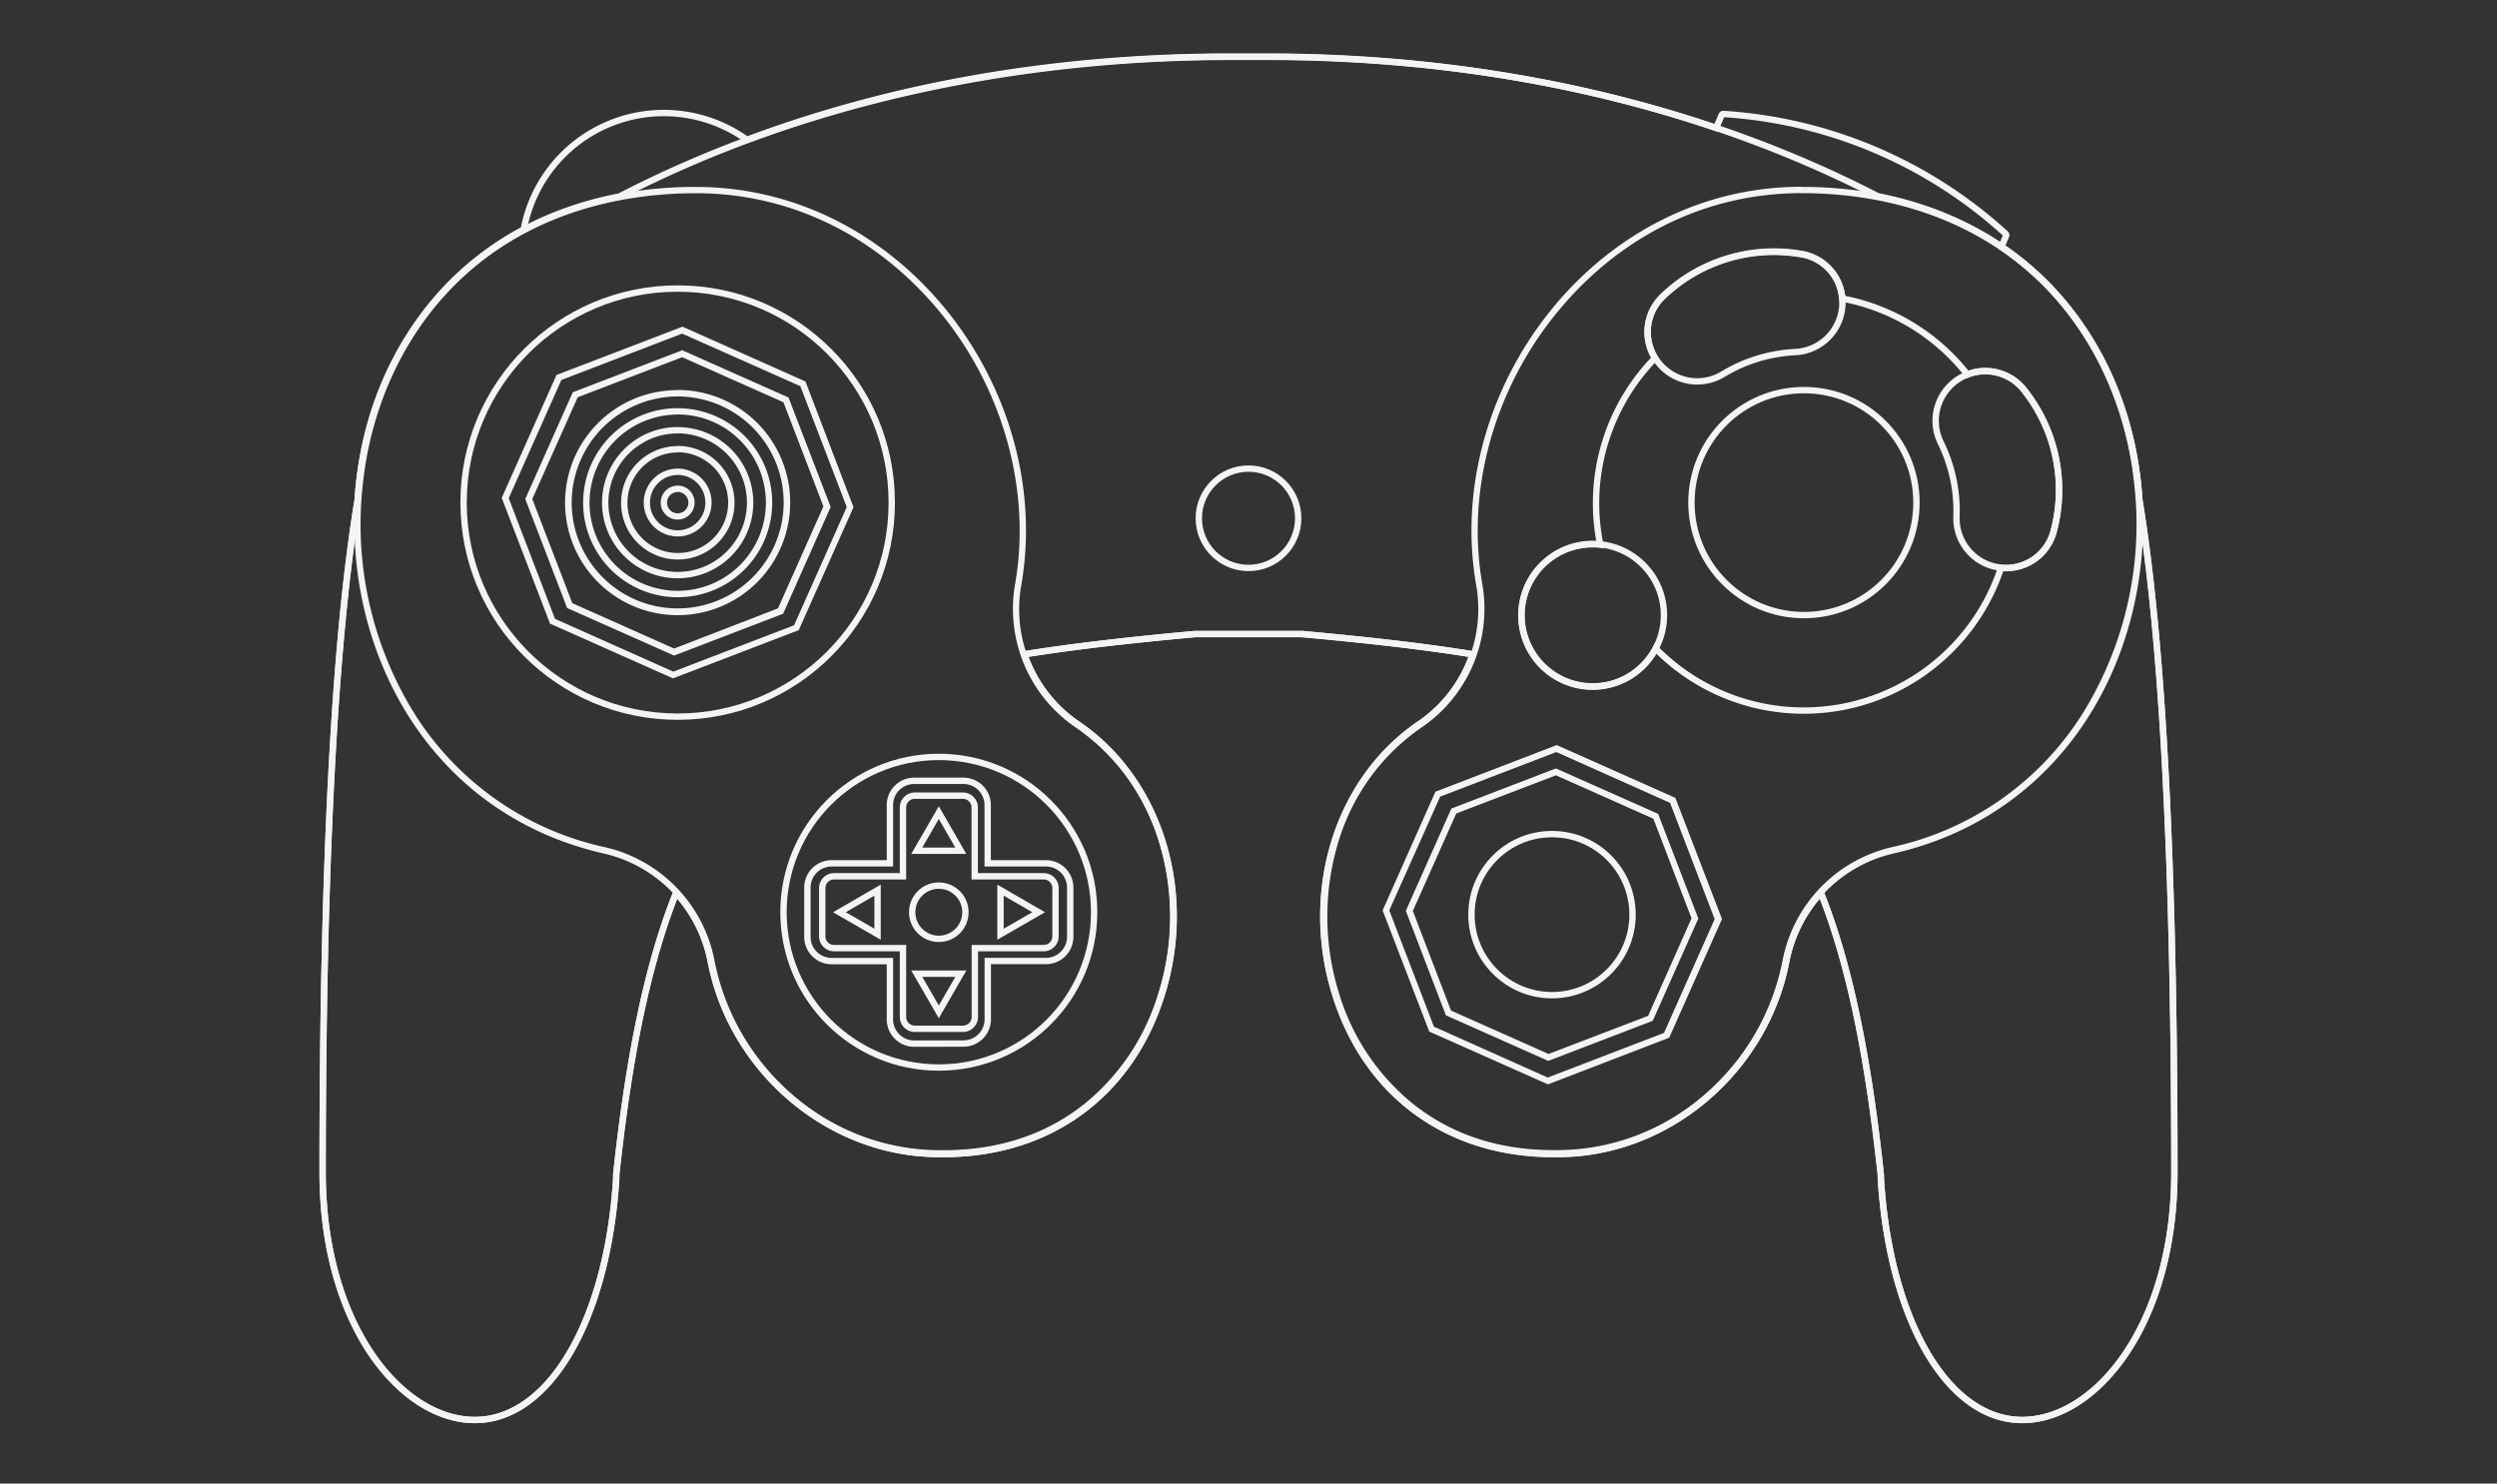 <svg width="589" height="350" xmlns="http://www.w3.org/2000/svg">
    <rect width="100%" height="100%" fill="#333333" stroke="none"/>
    <path d="M477 335c-17.51 0-31.22-23.39-33.34-56.89v-.88c-3.07-28.59-7.46-49.45-13.8-65.71l-.36-.92-.66.75a33.32 33.32 0 0 0-7.51 15.5c-5 25.88-28.12 45.4-53.83 45.4h-1.12c-24.93 0-44.18-14.14-51.47-37.84-7.5-24.35.69-50.49 19.91-63.56a32.64 32.64 0 0 0 12.33-15.8l.25-.68-.72-.12c-10.61-1.7-22.81-3.14-39.57-4.67h-25.17c-16.81 1.53-29 3-39.62 4.67l-.72.12.25.68a32.64 32.64 0 0 0 12.33 15.8c19.22 13.07 27.41 39.21 19.91 63.56-7.29 23.7-26.53 37.84-51.47 37.84h-1.12c-25.71 0-48.85-19.52-53.83-45.4a33.29 33.29 0 0 0-7.52-15.5l-.65-.75-.36.92c-6.34 16.26-10.73 37.13-13.79 65.65v1C143.22 311.62 129.51 335 112 335c-17.27 0-35.9-22.33-35.9-58.4 0-72.1 2.78-125.5 8.28-158.74 1.1-17.11 6.92-32.71 16.84-45.17C112.09 59 127.51 50 145.81 46.42h.19c41.7-21.59 91.61-33 144.35-33h8.34c37.47 0 73 5.59 105.59 16.6l.53.18 1.3-3.06a.41.41 0 0 1 .38-.25 108.85 108.85 0 0 1 66.61 28.26.44.44 0 0 1 .11.47l-1.11 2.6.4.28c18.81 12.88 30.5 34.5 32.12 59.31 5.5 33.3 8.28 86.7 8.28 158.8 0 36.07-18.63 58.39-35.9 58.39z" style="fill:none;stroke:#f4f4f4;stroke-width:1.5px;stroke-miterlimit:10"/>
    <path d="M477 335c-17.51 0-31.22-23.39-33.34-56.89v-.88c-3.07-28.59-7.46-49.45-13.8-65.71l-.36-.92-.66.75a33.32 33.32 0 0 0-7.51 15.5c-5 25.88-28.12 45.4-53.83 45.4h-1.12c-24.93 0-44.18-14.14-51.47-37.84-7.5-24.35.69-50.49 19.91-63.56a32.64 32.64 0 0 0 12.33-15.8l.25-.68-.72-.12c-10.61-1.7-22.81-3.14-39.57-4.67h-25.17c-16.81 1.53-29 3-39.62 4.67l-.72.12.25.68a32.64 32.64 0 0 0 12.33 15.8c19.22 13.07 27.41 39.21 19.91 63.56-7.29 23.7-26.53 37.84-51.47 37.84h-1.12c-25.71 0-48.85-19.52-53.83-45.4a33.29 33.29 0 0 0-7.52-15.5l-.65-.75-.36.92c-6.34 16.26-10.73 37.13-13.79 65.65v1C143.22 311.62 129.51 335 112 335c-17.27 0-35.9-22.33-35.9-58.4 0-72.1 2.78-125.5 8.28-158.74 1.78-27.71 16.32-51.45 38.9-63.56l.25-.14.06-.28a33.6 33.6 0 0 1 52.34-21.08l.26.18.3-.11c34.82-13 73.12-19.53 113.84-19.53h8.34c52.74 0 102.65 11.42 144.35 33h.17C461.49 50 476.91 59 487.78 72.7c9.92 12.46 15.74 28.06 16.84 45.11 5.5 33.3 8.28 86.7 8.28 158.8 0 36.07-18.63 58.39-35.9 58.39z" style="fill:none;stroke:#f4f4f4;stroke-width:1.5px;stroke-miterlimit:10"/>
    <path d="M164.15 44.08v1.5c21.92 0 42.15 9.72 57 27.36 15.36 18.29 22.2 42.54 18.29 64.86a33.85 33.85 0 0 0 14.26 33.79 50.17 50.17 0 0 1 20 28.08 60.93 60.93 0 0 1-.4 34.48 53.26 53.26 0 0 1-17.49 26.27c-9.11 7.26-20.26 10.93-33.12 10.93h-1.19a53 53 0 0 1-34.64-13.14 56 56 0 0 1-18.31-31.53 34.05 34.05 0 0 0-25.83-26.81 70.79 70.79 0 0 1-45.51-32.42 84.71 84.71 0 0 1-11.67-52.83c1.87-18.42 9.58-35.24 21.7-47.36 13.69-13.69 32.69-21.18 54.94-21.66h2v-1.5m0 0h-2c-99.31 2.16-102.91 138.26-19.8 157.25a32.44 32.44 0 0 1 24.7 25.65c4.84 25.18 27.15 45.89 54.42 45.89h1.12c58.15 0 72.07-75.18 31.9-102.5a32.26 32.26 0 0 1-13.63-32.29c8-45.4-27.53-94-76.74-94zM424.85 45.58h2c22.24.48 41.24 8 54.93 21.66 12.12 12.12 19.83 28.94 21.7 47.36a84.71 84.71 0 0 1-11.67 52.83 70.79 70.79 0 0 1-45.51 32.42 34.05 34.05 0 0 0-25.83 26.81 56 56 0 0 1-18.31 31.53 53 53 0 0 1-34.64 13.14h-1.12c-12.86 0-24-3.67-33.12-10.93a53.26 53.26 0 0 1-17.49-26.27 60.93 60.93 0 0 1-.4-34.48 50.2 50.2 0 0 1 20-28.08 33.85 33.85 0 0 0 14.26-33.79c-3.91-22.33 2.93-46.58 18.3-64.87 14.81-17.63 35-27.35 57-27.35m0-1.5c-49.2 0-84.69 48.58-76.74 94a32.26 32.26 0 0 1-13.63 32.29c-40.17 27.32-26.25 102.5 31.9 102.5h1.12c27.27 0 49.58-20.71 54.42-45.89a32.44 32.44 0 0 1 24.7-25.62c83.11-19 79.51-155.09-19.76-157.24h-2z" style="fill:#f4f4f4"/>
    <circle cx="159.85" cy="118.57" r="50.5" style="fill:none;stroke:#f4f4f4;stroke-width:1.5px;stroke-miterlimit:10"/>
    <path d="m160.89 78.7 27.9 12.41 10.94 28.51-12.42 27.89-28.5 10.94L130.92 146 120 117.53l12.42-27.89 28.5-10.94m.05-1.63-29.7 11.39-12.92 29 11.39 29.66 29 12.92 29.67-11.38 12.92-29L190 90l-29-12.93Z" style="fill:#f4f4f4"/>
    <path d="m160.75 84.2 24.05 10.7 9.43 24.57-10.71 24.05L159 153l-24-10.7-9.44-24.58 10.71-24 24.57-9.43m0-1.63-25.73 9.88-11.21 25.18 9.88 25.73L159 154.66l25.73-9.87 11.21-25.18L186 93.78l-25.21-11.21Z" style="fill:#f4f4f4"/>
    <path d="M159.85 93.53a25 25 0 1 1-25 25 25.07 25.07 0 0 1 25-25m0-1.5a26.55 26.55 0 1 0 26.54 26.56A26.54 26.54 0 0 0 159.88 92z" style="fill:#f4f4f4" data-name="5"/>
    <path d="M159.85 97.78a20.8 20.8 0 1 1-20.79 20.81 20.82 20.82 0 0 1 20.79-20.79m0-1.5a22.3 22.3 0 1 0 22.3 22.3 22.29 22.29 0 0 0-22.29-22.29Z" style="fill:#f4f4f4" data-name="4"/>
    <path d="M159.85 102.24a16.34 16.34 0 1 1-16.34 16.34 16.36 16.36 0 0 1 16.34-16.33m0-1.5a17.84 17.84 0 1 0 17.84 17.84 17.83 17.83 0 0 0-17.83-17.83z" style="fill:#f4f4f4" data-name="3"/>
    <path d="M159.85 106.7A11.88 11.88 0 1 1 148 118.61a11.9 11.9 0 0 1 11.88-11.87m0-1.5a13.38 13.38 0 1 0 13.38 13.38 13.38 13.38 0 0 0-13.38-13.42Z" style="fill:#f4f4f4" data-name="2"/>
    <path d="M159.85 112.05a6.53 6.53 0 1 1-6.53 6.53 6.54 6.54 0 0 1 6.53-6.52m0-1.5a8 8 0 1 0 8 8 8 8 0 0 0-8-8.01z" style="fill:#f4f4f4" data-name="1"/>
    <path d="M159.85 116.06a2.52 2.52 0 1 1-2.51 2.53 2.51 2.51 0 0 1 2.51-2.51m0-1.5a4 4 0 1 0 4 4 4 4 0 0 0-4-4.02z" style="fill:#f4f4f4" data-name="0"/>
    <circle cx="221.45" cy="215.21" r="36.64" style="fill:none;stroke:#f4f4f4;stroke-width:1.5px;stroke-miterlimit:10"/>
    <path data-name="outside cross" d="M215.63 246.21a5.72 5.72 0 0 1-5.71-5.72v-13.75h-13.76a5.72 5.72 0 0 1-5.71-5.72v-11.63a5.71 5.71 0 0 1 5.71-5.71h13.76v-13.76a5.71 5.71 0 0 1 5.71-5.71h11.63a5.72 5.72 0 0 1 5.72 5.71v13.76h13.75a5.72 5.72 0 0 1 5.72 5.71V221a5.73 5.73 0 0 1-5.72 5.72H233v13.75a5.73 5.73 0 0 1-5.72 5.72z" style="fill:none;stroke:#f4f4f4;stroke-width:1.5px;stroke-miterlimit:10"/>
    <path data-name="inside cross" d="M246.16 206.73h-16.24V190.5a2.79 2.79 0 0 0-2.79-2.79h-11.37a2.8 2.8 0 0 0-2.76 2.79v16.23h-16.26a2.8 2.8 0 0 0-2.79 2.79v11.37a2.79 2.79 0 0 0 2.79 2.79H213v16.24a2.8 2.8 0 0 0 2.79 2.79h11.37a2.8 2.8 0 0 0 2.79-2.79v-16.24h16.24a2.8 2.8 0 0 0 2.79-2.79v-11.37a2.8 2.8 0 0 0-2.81-2.79z" style="fill:none;stroke:#f4f4f4;stroke-width:1.5px;stroke-miterlimit:10"/>
    <circle cx="221.45" cy="215.21" r="6.28" style="fill:none;stroke:#f4f4f4;stroke-width:1.5px;stroke-miterlimit:10"/>
    <path d="M226.64 200.71h-10.39l5.2-9zm0 29h-10.39l5.2 9zM207 210v10.4l-9-5.19zm29 0v10.4l9-5.19z" style="fill:none;stroke:#f4f4f4;stroke-width:1.5px;stroke-miterlimit:10"/>
    <path d="m367.09 177.41 26.85 12 10.52 27.43-11.95 26.84-27.43 10.53-26.84-12-10.53-27.43 12-26.84 27.43-10.53m.05-1.63-28.6 11-12.45 28 11 28.59 28 12.45 28.59-11 12.46-28-11-28.59-28-12.46z" style="fill:#f4f4f4"/>
    <path d="m367 182.91 23 10.24 9 23.5-10.23 23-23.5 9-23-10.24-9-23.5 10.24-23 23.5-9m0-1.63-24.66 9.47-10.74 24.13 9.46 24.66 24.13 10.74 24.66-9.46 10.75-24.13-9.49-24.69L367 181.28Z" style="fill:#f4f4f4"/>
    <circle cx="366.09" cy="215.78" r="19" style="fill:none;stroke:#f4f4f4;stroke-width:1.5px;stroke-miterlimit:10"/>
    <circle cx="294.5" cy="122.27" r="11.72" style="fill:none;stroke:#f4f4f4;stroke-width:1.5px;stroke-miterlimit:10"/>
    <path d="M484.48 125.21a11.58 11.58 0 0 1-8.9 8.57 11.64 11.64 0 0 1-3.58.22 49 49 0 0 1-81.46 19 16.8 16.8 0 1 1-14.88-24.59c.6 0 1.21 0 1.81.1a49.06 49.06 0 0 1 12.9-44 11.64 11.64 0 0 1-1.22-2.69 11.58 11.58 0 0 1 3.18-11.94 37.81 37.81 0 0 1 32.42-9.91A11.55 11.55 0 0 1 434.1 68a11.84 11.84 0 0 1 .46 2.43 49 49 0 0 1 29.53 17.94A11.66 11.66 0 0 1 477.44 92a37.84 37.84 0 0 1 7.04 33.21z" style="fill:none;stroke:#f4f4f4;stroke-width:1.5px;stroke-miterlimit:10"/>
    <circle cx="425.52" cy="118.57" r="26.54" style="fill:none;stroke:#f4f4f4;stroke-width:1.5px;stroke-miterlimit:10"/>
    <circle cx="375.7" cy="145.12" r="16.8" style="fill:none;stroke:#f4f4f4;stroke-width:1.5px;stroke-miterlimit:10"/>
    <path d="M461.5 121.85a36.46 36.46 0 0 0-3.7-17.39 11.7 11.7 0 0 1 5.3-15.67 11.26 11.26 0 0 1 2.7-1A11.55 11.55 0 0 1 477.44 92a37.84 37.84 0 0 1 7 33.17 11.58 11.58 0 0 1-8.9 8.57 11.7 11.7 0 0 1-13.81-9.11 11.83 11.83 0 0 1-.23-2.78zM423.45 83.06a36.4 36.4 0 0 0-17 5.2 11.68 11.68 0 0 1-17.26-6.54 11.58 11.58 0 0 1 3.18-11.94 37.81 37.81 0 0 1 32.42-9.91A11.56 11.56 0 0 1 434.1 68a11.69 11.69 0 0 1-7.81 14.57 11.42 11.42 0 0 1-2.84.49z" style="fill:none;stroke:#f4f4f4;stroke-width:1.5px;stroke-miterlimit:10"/>
</svg>

